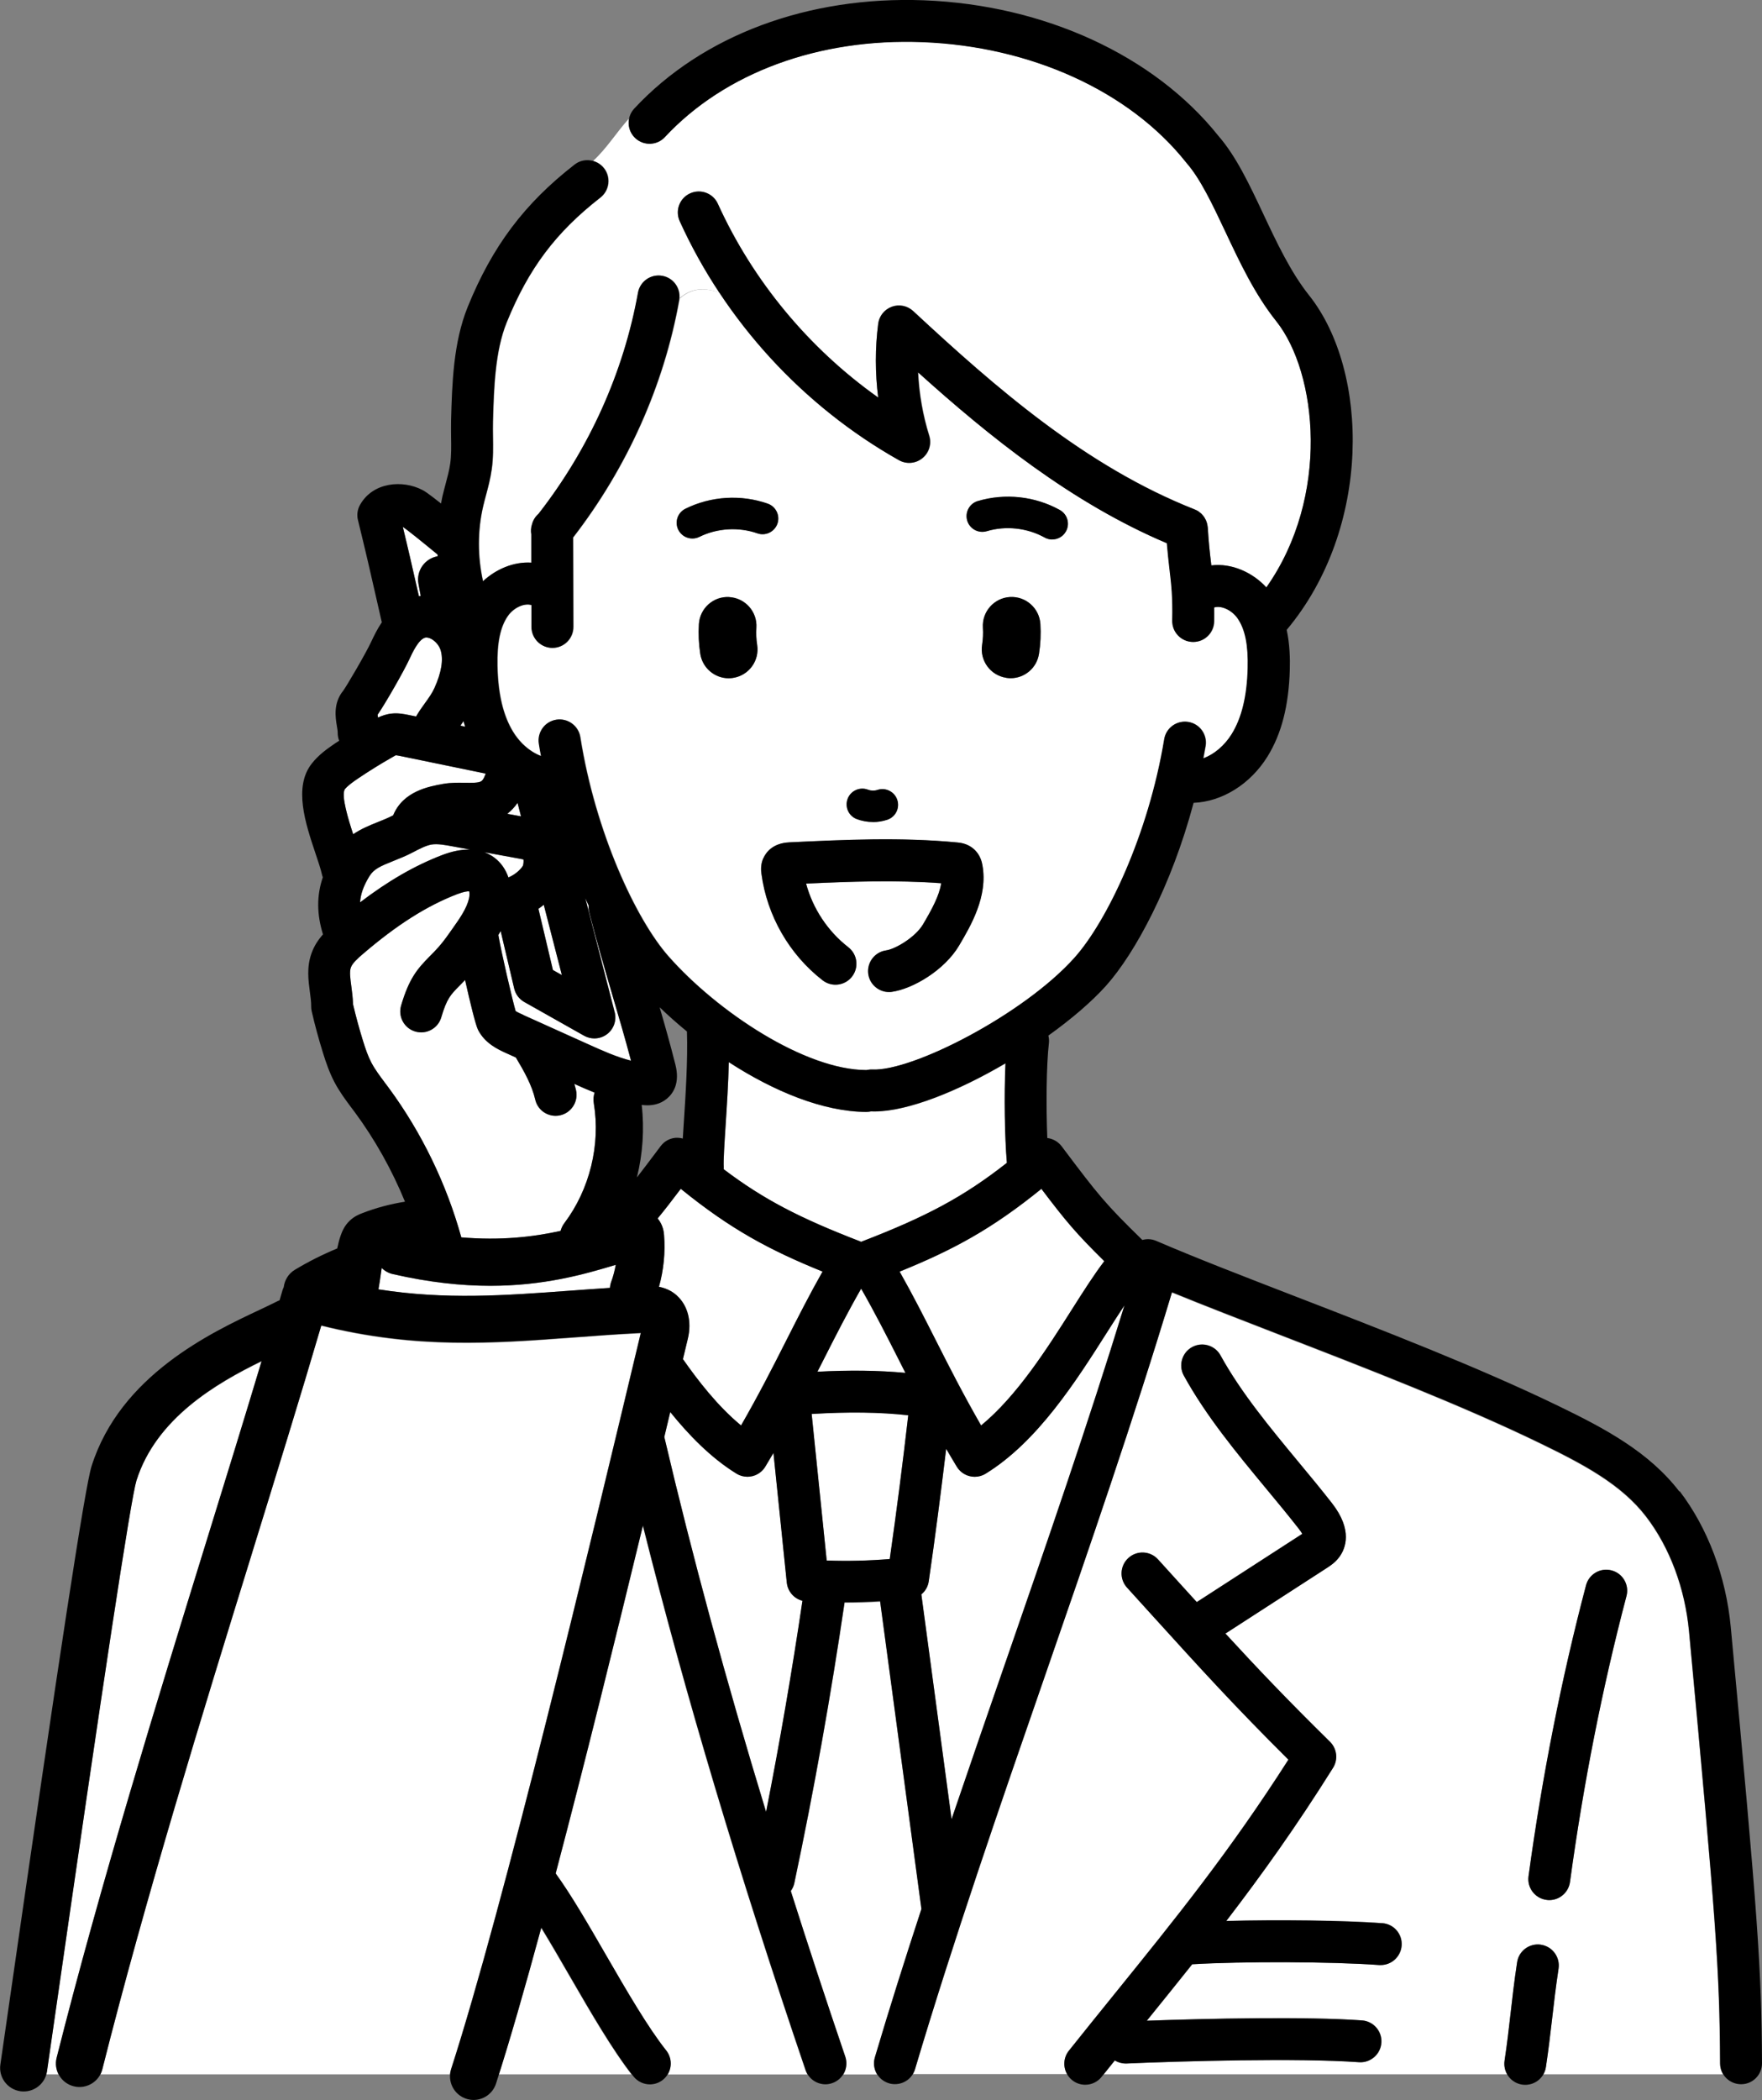 <?xml version="1.0" encoding="UTF-8"?><svg id="_レイヤー_1" xmlns="http://www.w3.org/2000/svg" viewBox="0 0 228.59 272.34"><rect x="0" y="0" width="228.59" height="272.34" fill="#808080" stroke="none"/><defs><style>.cls-1{fill:#fff;}</style></defs><path class="cls-1" d="m32.74,201.25c-6.5,21.02-13.86,44.83-19.48,67.11-.05.22-.13.42-.23.61h45.34c.02-.21.06-.42.13-.63,6.82-21.09,17.89-67.36,24.61-95.46-2.97.14-5.87.36-8.67.57-10.51.78-20.47,1.53-32.78-1.54-2.68,9.13-5.72,18.97-8.93,29.33Z"/><path class="cls-1" d="m45.79,130.21c.37,1.58.8,3.16,1.28,4.71.35,1.14.68,2.07,1.11,2.89.46.87,1.09,1.72,1.77,2.62l.45.6c4.27,5.78,7.52,12.48,9.44,19.42,5.11.43,9.29-.05,12.88-.84.1-.35.26-.7.49-1.01,3.28-4.35,4.71-10.16,3.82-15.53-.08-.48-.03-.95.1-1.39-.91-.36-1.79-.75-2.63-1.13.08.27.15.54.22.81.34,1.46-.58,2.92-2.04,3.26-.21.05-.41.07-.61.07-1.24,0-2.36-.85-2.64-2.11-.43-1.86-1.43-3.64-2.51-5.45l-1.24-.56c-1.03-.46-2.75-1.24-3.67-3.03-.31-.6-1.03-3.55-1.68-6.46-.27.28-.52.54-.75.77-1.12,1.12-1.63,1.64-2.34,4.07-.42,1.44-1.94,2.26-3.37,1.84-1.44-.42-2.26-1.93-1.84-3.37,1.03-3.5,2.08-4.74,3.7-6.37.72-.72,1.46-1.47,2.44-2.86l.47-.66c.98-1.38,1.91-2.68,2.2-4,.09-.41.07-.75.02-.92-.18-.01-.65.02-1.59.38-3.93,1.52-7.79,3.97-12.17,7.72-.69.59-1.39,1.22-1.59,1.78-.19.54-.07,1.46.06,2.43.09.7.2,1.48.22,2.32Z"/><path class="cls-1" d="m104.74,268.97c-.09-.15-.17-.31-.23-.48-8.67-25.5-15.62-48.73-21.11-70.62-3.59,14.79-7.58,30.96-11.32,45.11,1.99,2.75,4.2,6.56,6.53,10.58,2.68,4.63,5.45,9.41,7.81,12.37.72.9.77,2.11.22,3.05h18.1Z"/><path class="cls-1" d="m201.35,261.79c-.22,1.94-.45,3.94-.8,6.22-.05.35-.17.67-.34.95h23.31c-.23-.4-.37-.85-.38-1.35-.06-12.08-.51-18.37-4.03-56.05-.52-5.59-2.5-10.87-5.56-14.86-3.21-4.19-8.13-6.79-13.75-9.52-10.16-4.93-22.69-9.77-33.74-14.05-5-1.94-9.8-3.79-14.03-5.52-4.92,16.34-10.77,33.26-16.45,49.65-5.85,16.89-11.9,34.36-16.89,51.1-.06.21-.16.4-.26.58h20.02c-.54-.94-.5-2.15.22-3.05,2.01-2.52,3.96-4.92,5.85-7.27,8.02-9.91,15-18.54,22.63-30.47-7.1-7.05-11.41-11.81-17.73-18.77l-3.21-3.54c-1.01-1.11-.93-2.83.18-3.84,1.11-1.01,2.83-.93,3.84.18l3.22,3.55c.62.69,1.22,1.34,1.81,1.99l13.69-8.85c-.1-.17-.24-.38-.45-.65-1.36-1.74-2.77-3.45-4.27-5.25-3.81-4.6-7.76-9.36-10.65-14.62-.72-1.31-.25-2.97,1.07-3.69,1.31-.73,2.97-.24,3.69,1.07,2.65,4.81,6.43,9.37,10.08,13.78,1.46,1.76,2.96,3.57,4.37,5.37,2.74,3.5,1.78,5.89.96,7-.52.71-1.16,1.12-1.59,1.4l-13.18,8.52c4.12,4.49,7.97,8.53,13.56,14.03.91.89,1.07,2.3.4,3.38-4.78,7.63-9.27,13.89-13.85,19.86,6.7-.18,15.25-.08,20.26.29,1.5.11,2.62,1.41,2.51,2.91-.11,1.43-1.3,2.52-2.71,2.52-.07,0-.13,0-.2,0-6.01-.44-17.78-.48-24.26-.1-1.92,2.41-3.87,4.83-5.89,7.32,7.83-.29,20.76-.56,27.92-.04,1.5.11,2.62,1.41,2.51,2.91-.11,1.5-1.42,2.62-2.91,2.51-7.87-.57-23.16-.14-30.15.17-.04,0-.08,0-.12,0-.51,0-.99-.15-1.4-.4-.48.6-.96,1.19-1.44,1.8h52.33c-.3-.52-.44-1.13-.35-1.76.33-2.18.54-4.05.77-6.03.23-2.06.48-4.18.86-6.74.22-1.48,1.61-2.5,3.09-2.28,1.48.22,2.5,1.61,2.28,3.09-.37,2.46-.61,4.53-.84,6.54Zm-.36-15.42c-.12,0-.25,0-.37-.03-1.49-.2-2.53-1.57-2.32-3.06,1.77-12.98,4.28-25.68,7.46-37.73.38-1.45,1.87-2.32,3.32-1.93,1.45.38,2.32,1.87,1.93,3.32-3.13,11.84-5.59,24.32-7.33,37.08-.19,1.36-1.35,2.35-2.69,2.35Z"/><path class="cls-1" d="m56.01,109.51c-.73.12-1.6.57-2.43,1.01-.9.47-1.77.82-2.53,1.12-1.7.68-2.54,1.04-3.13,2-.75,1.22-1.13,2.28-1.2,3.38,3.64-2.77,7.08-4.76,10.6-6.12,1.35-.52,2.57-.76,3.68-.73l-2.27-.42c-.96-.18-1.95-.36-2.71-.24Z"/><path class="cls-1" d="m113.43,144.13c-.14,0-.28,0-.42-.01-.2.04-.4.07-.61.07h-.01c-5.59-.02-12-2.67-17.83-6.45-.07,2.83-.26,5.72-.42,8.24-.15,2.31-.3,4.49-.24,5.37,0,.09,0,.18-.01.27,5.19,3.93,9.92,6.36,17.76,9.38.03.01.05.03.08.04.03-.01.05-.03.08-.04,8.38-3.22,13.2-5.78,18.83-10.21-.28-3.3-.37-8.7-.18-12.9-6.12,3.59-12.66,6.24-17.02,6.24Z"/><path class="cls-1" d="m49.51,164.42c-.03.24-.07.48-.1.71-.1.69-.19,1.38-.32,2.06,8.72,1.37,16.37.8,24.9.17,1.67-.12,3.38-.25,5.12-.36.03-.25.07-.51.16-.76.27-.72.46-1.47.6-2.23-4.23,1.29-9.42,2.72-16.27,2.72-3.71,0-7.89-.42-12.66-1.52-.57-.13-1.05-.42-1.44-.79Z"/><path class="cls-1" d="m59.73,94.1l.62.13c-.08-.23-.15-.47-.22-.71-.14.2-.27.39-.4.58Z"/><path class="cls-1" d="m70.55,117.32c-.22.18-.45.36-.69.52l1.88,7.94,1.16.65-2.35-9.12Z"/><path class="cls-1" d="m56.73,72.15s.03,0,.04,0c0-.08,0-.16-.01-.24-1.96-1.62-4.02-3.27-4.5-3.58.74,3.08,1.26,5.36,1.93,8.31l.16.69c.08-.01.15-.03.23-.04l-.29-1.58c-.31-1.66.79-3.25,2.45-3.56Z"/><path class="cls-1" d="m49.03,93.05c.5-.23,1.09-.44,1.77-.52.88-.09,1.64.06,2.19.18l.98.2c.37-.63.77-1.19,1.14-1.71.5-.69.93-1.29,1.24-1.97.92-2.04,1.19-3.7.8-4.94-.18-.58-.67-1.16-1.23-1.45-.22-.11-.54-.23-.81-.14-.84.27-1.61,1.92-2.02,2.81-.72,1.55-3.1,5.72-4.11,7.17.01.11.03.24.05.37Z"/><path class="cls-1" d="m64.13,111.21c.86.64,1.47,1.54,1.83,2.57,1.09-.46,1.78-1.28,1.9-1.57.07-.31.07-.6.05-.76-.15-.03-.4-.08-.55-.11l-4.53-.83c.46.17.9.4,1.3.7Z"/><path class="cls-1" d="m66.72,128.19l-1.76-7.47c-.1.18-.2.35-.3.52.43,2.48,1.82,8.42,2.24,9.86.19.14.78.4,1.02.51l8.32,3.75c1.85.83,3.74,1.69,5.64,2.17-.79-2.98-1.62-5.79-2.42-8.52-1-3.39-2.03-6.9-3-10.75-.07-.28-.08-.56-.07-.84-.15-.31-.29-.64-.44-.96l3.81,14.79c.27,1.05-.11,2.17-.98,2.83-.48.37-1.07.56-1.66.56-.46,0-.92-.12-1.33-.35l-7.75-4.37c-.66-.37-1.14-1-1.31-1.74Z"/><path class="cls-1" d="m67.15,104.11c-.35.52-.79,1-1.33,1.42l1.78.33-.45-1.75Z"/><path class="cls-1" d="m44.71,102.38c-.46.8.48,3.88,1.1,5.79,1.05-.71,2.17-1.16,3.21-1.58.69-.28,1.35-.54,1.98-.87,1.28-3.15,4.68-3.75,6.51-4.08,1-.18,1.96-.16,2.81-.14.87.02,1.77.03,2.12-.21.22-.15.41-.54.56-.98l-11.11-2.29c-.18-.04-.45-.09-.55-.09-.05.02-.39.21-.53.3-1.48.84-2.94,1.75-4.35,2.7-.69.47-1.35.93-1.76,1.44Z"/><path class="cls-1" d="m127.87,191.08c-.43.27-.92.4-1.42.4-.21,0-.43-.02-.64-.08-.7-.17-1.31-.62-1.69-1.24-.48-.79-.93-1.56-1.37-2.31-.69,5.73-1.43,11.48-2.26,17.18-.1.69-.46,1.28-.96,1.7l3.92,29.15c2.32-6.83,4.68-13.65,7.01-20.38,5.29-15.27,10.73-31.01,15.42-46.26-.72,1.08-1.47,2.26-2.24,3.47-4.02,6.33-9.02,14.21-15.77,18.36Z"/><path class="cls-1" d="m85.32,158c.73.86.81,1.82.83,2.14.18,2.25-.05,4.54-.66,6.72.75.15,1.57.47,2.31,1.12,1.43,1.28,1.97,3.37,1.44,5.58-.21.87-.42,1.76-.64,2.67,1.89,2.69,4.48,6.08,7.54,8.6,2.33-4.05,4.14-7.61,5.89-11.07,1.52-3,2.97-5.86,4.68-8.88-6.95-2.82-11.94-5.5-18.39-10.73-1.2,1.58-2.12,2.78-3,3.84Z"/><path class="cls-1" d="m135.11,154.16c-6.45,5.23-11.44,7.91-18.39,10.73,1.71,3.02,3.16,5.88,4.68,8.88,1.75,3.46,3.56,7.02,5.89,11.07,4.66-3.83,8.56-9.96,11.77-15.03,1.52-2.39,2.89-4.56,4.21-6.27-3.59-3.54-4.93-5.11-8.16-9.38Z"/><path class="cls-1" d="m88.17,38.68c0,.08,0,.16-.02.24-1.99,11.09-6.75,21.7-13.76,30.77l.03,11.6c0,1.5-1.21,2.72-2.71,2.72h0c-1.5,0-2.71-1.21-2.72-2.71v-2.84c-.91-.29-2.3.31-3.07,1.41-.98,1.4-1.41,3.45-1.35,6.45.07,3.64.73,6.43,2.01,8.54.34.55.73,1.05,1.15,1.49.05.05.1.09.15.15.71.7,1.52,1.22,2.35,1.53-.1-.53-.2-1.06-.28-1.6-.23-1.48.78-2.87,2.26-3.11,1.48-.23,2.87.78,3.11,2.26,1.95,12.35,7.22,23.64,11.43,28.41,6.38,7.23,17.72,14.73,25.66,14.76.01,0,.02,0,.03,0,.24-.05.48-.09.74-.07,5.24.26,19.69-7.16,26.26-14.5,4.24-4.74,9.6-15.99,11.64-28.33.25-1.48,1.64-2.48,3.12-2.24,1.48.24,2.48,1.64,2.24,3.12-.09.54-.19,1.07-.29,1.6,1.4-.52,2.74-1.62,3.68-3.14,1.3-2.1,1.98-4.88,2.08-8.53.08-3-.33-5.05-1.3-6.46-.76-1.11-2.15-1.73-3.06-1.43,0,.56,0,1.14,0,1.81-.03,1.48-1.24,2.66-2.71,2.66-.02,0-.04,0-.06,0-1.5-.03-2.69-1.27-2.66-2.77.07-3.08-.12-4.68-.36-6.71-.11-.96-.24-2.01-.34-3.32-12.33-5.22-23.01-13.8-32.28-22.16.13,2.79.61,5.56,1.44,8.21.33,1.06-.02,2.22-.88,2.92-.87.7-2.07.8-3.04.26-9.35-5.27-17.38-12.8-23.3-21.74-1.72-.55-3.43-.74-5.15.75Zm6.95,49.21c-.2.03-.39.05-.58.05-1.81,0-3.4-1.31-3.69-3.16-.2-1.28-.26-2.58-.18-3.87.13-2.06,1.89-3.62,3.96-3.5,2.06.13,3.62,1.9,3.5,3.96-.05.75-.01,1.5.1,2.24.32,2.04-1.07,3.95-3.11,4.27Zm39.67-3.11c-.29,1.84-1.88,3.16-3.68,3.16-.19,0-.39-.02-.58-.05-2.04-.32-3.43-2.23-3.11-4.27.12-.74.15-1.49.1-2.24-.13-2.06,1.44-3.83,3.5-3.96,2.06-.13,3.83,1.44,3.96,3.5.08,1.29.02,2.59-.18,3.87Zm-7.94-19.81c3.54-1.06,7.42-.64,10.65,1.16.98.55,1.34,1.79.79,2.77-.37.67-1.07,1.05-1.78,1.05-.33,0-.67-.08-.99-.26-2.24-1.24-5.04-1.55-7.5-.82-1.08.32-2.21-.29-2.54-1.37-.32-1.08.29-2.21,1.37-2.54Zm-16.89,38.61c.4-1.05,1.57-1.58,2.63-1.18.39.15.84.16,1.24.03,1.07-.35,2.22.23,2.57,1.3.35,1.07-.23,2.22-1.3,2.57-.6.2-1.23.3-1.86.3-.71,0-1.43-.13-2.1-.38-1.05-.4-1.58-1.57-1.18-2.63Zm-7.58,5.65c7.13-.34,14.51-.69,21.85.02.35.03,1.27.12,2.08.84.88.77,1.07,1.79,1.13,2.12.74,4.04-1.52,7.86-3.02,10.39-1.9,3.21-6,5.62-8.71,6.01-.13.02-.26.03-.39.03-1.33,0-2.49-.98-2.69-2.33-.21-1.49.82-2.86,2.31-3.07,1.2-.17,3.81-1.71,4.8-3.39,1.11-1.88,2.12-3.71,2.35-5.32-5.81-.43-11.74-.22-17.53.05.88,3.26,2.81,6.18,5.48,8.25,1.19.92,1.4,2.63.48,3.81-.92,1.19-2.62,1.4-3.81.48-4.33-3.36-7.22-8.39-7.94-13.82-.04-.31-.15-1.12.23-1.99.32-.73,1.18-1.96,3.36-2.07Zm-2.78-43.93c1.06.37,1.62,1.54,1.25,2.6-.37,1.06-1.53,1.62-2.6,1.25-2.42-.85-5.23-.68-7.53.46-.29.14-.6.21-.9.21-.75,0-1.47-.42-1.83-1.13-.5-1.01-.09-2.23.92-2.73,3.31-1.64,7.2-1.88,10.69-.66Z"/><path class="cls-1" d="m76.95,20.87c.55.15,1.06.46,1.44.94.92,1.18.71,2.89-.48,3.81-5.8,4.52-9.32,9.21-12.16,16.21-1.51,3.73-1.65,8.55-1.77,12.8-.02.65,0,1.3,0,1.95.02,1.37.05,2.78-.16,4.26-.17,1.19-.46,2.29-.74,3.35-.13.48-.26.96-.37,1.44-.75,3.19-.73,6.54-.02,9.73,1.68-1.57,3.98-2.56,6.28-2.41v-3.66c-.08-.43-.06-.88.08-1.31.14-.54.44-1.02.85-1.37,6.58-8.44,11.05-18.33,12.9-28.66.27-1.48,1.68-2.46,3.15-2.19,1.4.25,2.34,1.53,2.21,2.91,1.72-1.49,3.43-1.3,5.15-.75-1.95-2.94-3.67-6.04-5.13-9.26-.62-1.37-.02-2.98,1.35-3.6,1.37-.62,2.98-.02,3.6,1.35,4.56,10.02,11.83,18.76,20.8,25.12-.4-3.17-.4-6.4,0-9.56.13-1.01.81-1.86,1.77-2.21.96-.35,2.03-.13,2.77.56,10.73,9.96,22.38,20.14,36.49,25.71.03.01.06.03.09.04.13.06.26.12.38.19.04.02.07.05.11.08.11.08.21.16.31.25.04.03.07.07.1.11.09.09.17.18.24.29.03.04.06.09.09.14.06.1.12.2.17.31.03.06.05.13.07.19.03.09.07.19.09.29.02.1.03.19.05.29,0,.06.03.12.03.19.12,2.01.28,3.39.44,4.72,0,.06.01.12.02.18,2.65-.32,5.36.92,7.14,2.85,8.31-11.79,6.62-27.82,1.28-34.52-2.77-3.48-4.72-7.62-6.61-11.62-1.66-3.52-3.22-6.84-5.04-8.91-.03-.03-.06-.07-.08-.1-7.32-9.19-20.09-15.01-34.15-15.55-13.46-.52-25.66,3.96-33.43,12.31-1.02,1.1-2.74,1.16-3.84.14-.73-.68-.99-1.66-.79-2.56-1.58,1.72-2.93,3.93-4.68,5.52Z"/><path class="cls-1" d="m70.2,249.99c-1.98,7.29-3.84,13.78-5.48,18.98h17.19c-2.54-3.27-5.32-8.05-8.01-12.7-1.28-2.22-2.53-4.37-3.7-6.28Z"/><path class="cls-1" d="m17.69,192c-.73,2.35-4.32,25.96-10.68,70.17-.46,3.18-.79,5.46-.93,6.46-.02.12-.05.23-.08.34h1.58c-.32-.63-.43-1.37-.24-2.11,5.66-22.43,13.05-46.34,19.57-67.42,2.47-7.98,4.84-15.65,7.02-22.91-5.84,2.85-13.67,7.39-16.23,15.47Z"/><path class="cls-1" d="m113.76,268.97c-.36-.62-.48-1.39-.26-2.13,1.89-6.34,3.93-12.78,6.04-19.24l-5.36-39.9c-1.49.09-2.99.14-4.48.14-.04,0-.09,0-.13,0-1.78,12.13-3.97,24.37-6.52,36.4-.08.38-.25.72-.46,1.02,2.22,6.99,4.57,14.14,7.07,21.49.26.77.15,1.58-.23,2.23h4.34Z"/><path class="cls-1" d="m102.08,205.22l-1.73-16.82c-.34.58-.69,1.17-1.05,1.77-.37.62-.98,1.07-1.68,1.24-.21.05-.43.08-.64.08-.5,0-.99-.14-1.42-.4-3.37-2.07-6.26-5.09-8.6-7.99-.25,1.06-.51,2.14-.77,3.23,3.63,15.46,8,31.56,13.21,48.64,1.79-9.1,3.37-18.27,4.72-27.39-1.09-.28-1.91-1.2-2.03-2.35Z"/><path class="cls-1" d="m117.46,178.02c-.31-.6-.61-1.2-.91-1.8-1.56-3.08-3.07-6.04-4.83-9.12-1.76,3.08-3.27,6.04-4.83,9.12-.28.55-.56,1.1-.84,1.65,4.25-.22,7.96-.17,11.41.15Z"/><path class="cls-1" d="m107.25,202.35c2.73.1,5.46.03,8.18-.19.88-6.2,1.69-12.45,2.4-18.64-3.71-.41-7.73-.46-12.53-.17l1.95,19Z"/><path d="m99.61,65.31c-3.48-1.22-7.38-.98-10.69.66-1.01.5-1.42,1.72-.92,2.73.36.72,1.08,1.13,1.83,1.13.3,0,.61-.07.9-.21,2.3-1.14,5.11-1.31,7.53-.46,1.06.37,2.22-.19,2.6-1.25.37-1.06-.19-2.22-1.25-2.6Z"/><path d="m136.51,69.95c.72,0,1.41-.38,1.78-1.05.55-.98.19-2.22-.79-2.77-3.23-1.79-7.11-2.21-10.65-1.16-1.08.32-1.69,1.46-1.37,2.54.32,1.08,1.46,1.69,2.54,1.37,2.46-.74,5.26-.43,7.5.82.31.17.65.26.99.26Z"/><path d="m113.25,106.59c.63,0,1.26-.1,1.86-.3,1.07-.35,1.65-1.5,1.3-2.57-.35-1.07-1.51-1.65-2.57-1.3-.4.13-.85.12-1.24-.03-1.05-.4-2.23.13-2.63,1.18-.4,1.05.13,2.23,1.18,2.63.67.25,1.39.38,2.1.38Z"/><path d="m217.88,193.41c-3.93-5.13-9.66-8.18-15.69-11.1-10.36-5.02-23-9.91-34.16-14.22-6.7-2.59-13.04-5.04-18.05-7.2-.59-.25-1.21-.27-1.78-.11-4.86-4.75-5.65-5.74-10.47-12.15-.45-.59-1.12-.98-1.86-1.07-.16-4.04-.13-9.4.21-12.32.04-.33,0-.65-.07-.96,2.96-2.12,5.59-4.36,7.47-6.45,3.79-4.23,8.51-13,11.37-23.73,3.69-.15,7.35-2.4,9.59-6.01,1.82-2.94,2.76-6.61,2.89-11.24.04-1.46,0-3.3-.4-5.18,11.04-13.17,10.74-33.53,2.9-43.38-2.38-2.99-4.19-6.83-5.94-10.55-1.81-3.85-3.53-7.49-5.83-10.13C149.75,7.21,135.5.65,119.9.04c-15.06-.58-28.77,4.53-37.62,14.04-1.02,1.1-.96,2.82.14,3.84,1.1,1.02,2.82.96,3.84-.14,7.77-8.35,19.98-12.84,33.43-12.31,14.06.54,26.83,6.36,34.15,15.55.03.03.06.07.08.1,1.81,2.06,3.38,5.39,5.04,8.91,1.88,4,3.83,8.14,6.61,11.62,5.34,6.7,7.02,22.73-1.28,34.52-1.78-1.93-4.48-3.18-7.14-2.85,0-.06-.01-.12-.02-.18-.16-1.33-.32-2.71-.44-4.72,0-.06-.02-.12-.03-.19-.01-.1-.02-.19-.05-.29-.02-.1-.06-.19-.09-.29-.02-.07-.04-.13-.07-.19-.05-.11-.11-.21-.17-.31-.03-.05-.05-.09-.09-.14-.07-.1-.15-.2-.24-.29-.03-.04-.06-.07-.1-.11-.1-.09-.2-.17-.31-.25-.04-.03-.07-.05-.11-.08-.12-.08-.25-.14-.38-.19-.03-.01-.05-.03-.09-.04-14.11-5.57-25.76-15.75-36.49-25.71-.75-.69-1.82-.91-2.77-.56-.96.35-1.64,1.2-1.77,2.21-.41,3.16-.4,6.38,0,9.56-8.98-6.36-16.25-15.1-20.8-25.12-.62-1.37-2.23-1.97-3.6-1.35-1.37.62-1.97,2.23-1.35,3.6,5.9,12.99,16,23.99,28.43,30.99.97.55,2.18.45,3.04-.26.87-.7,1.22-1.86.88-2.92-.83-2.65-1.31-5.42-1.44-8.21,9.28,8.36,19.96,16.95,32.28,22.16.11,1.31.23,2.36.34,3.32.24,2.03.43,3.63.36,6.71-.03,1.5,1.16,2.74,2.66,2.77.02,0,.04,0,.06,0,1.47,0,2.68-1.18,2.71-2.66.01-.66.01-1.25,0-1.81.91-.29,2.3.32,3.06,1.43.97,1.41,1.38,3.46,1.3,6.46-.1,3.64-.78,6.43-2.08,8.53-.94,1.51-2.28,2.62-3.68,3.14.1-.53.2-1.06.29-1.6.25-1.48-.76-2.88-2.24-3.12-1.48-.24-2.88.76-3.12,2.24-2.04,12.34-7.4,23.59-11.64,28.33-6.57,7.34-21.03,14.76-26.26,14.5-.25-.01-.5.02-.74.07-.01,0-.02,0-.03,0-7.94-.03-19.28-7.53-25.66-14.76-4.21-4.77-9.48-16.06-11.43-28.41-.23-1.48-1.63-2.49-3.11-2.26-1.48.23-2.49,1.62-2.26,3.11.08.54.18,1.07.28,1.6-.83-.31-1.63-.84-2.35-1.53-.05-.05-.1-.1-.15-.15-.43-.44-.82-.94-1.15-1.49-1.28-2.11-1.94-4.9-2.01-8.54-.06-3,.37-5.05,1.35-6.45.77-1.1,2.16-1.71,3.07-1.41v2.84c.01,1.5,1.23,2.71,2.72,2.71h0c1.5,0,2.71-1.22,2.71-2.72l-.03-11.6c7.01-9.07,11.77-19.69,13.76-30.77.27-1.48-.72-2.89-2.19-3.15-1.48-.27-2.89.72-3.15,2.19-1.86,10.33-6.32,20.22-12.9,28.66-.41.36-.71.83-.85,1.37-.14.43-.17.88-.09,1.31v3.66c-2.29-.15-4.6.85-6.27,2.41-.71-3.19-.72-6.54.02-9.73.11-.48.24-.96.37-1.44.28-1.06.58-2.16.74-3.35.21-1.48.18-2.89.16-4.26-.01-.65-.02-1.3,0-1.95.12-4.25.26-9.07,1.77-12.8,2.84-7,6.36-11.69,12.16-16.21,1.18-.92,1.4-2.63.48-3.81-.92-1.18-2.63-1.4-3.81-.48-6.53,5.08-10.67,10.6-13.86,18.45-1.88,4.64-2.03,9.98-2.16,14.69-.02.73,0,1.46,0,2.19.02,1.21.04,2.36-.11,3.43-.12.86-.36,1.75-.61,2.69-.14.54-.29,1.07-.41,1.61-.07.3-.11.6-.17.89-1.81-1.43-2.21-1.65-2.37-1.73-2.62-1.39-6.48-1.05-8.14,1.9-.34.6-.44,1.31-.27,1.98,1.04,4.24,1.63,6.82,2.44,10.39l.62,2.72s.03.08.04.13c-.62.92-1.06,1.85-1.38,2.53-.75,1.61-3.23,5.81-3.64,6.36-1.31,1.6-1,3.49-.81,4.61.05.29.11.65.1.81,0,.38.06.73.19,1.06-.19.12-.38.24-.57.37-1.01.69-2.08,1.45-2.96,2.56-2.44,3.05-.83,7.83.46,11.68.36,1.07.7,2.08.85,2.78.02.11.06.21.1.31-.81,2.39-.79,4.78.02,7.41-.61.69-1.15,1.49-1.49,2.46-.64,1.79-.41,3.49-.21,4.99.09.68.18,1.32.17,1.9,0,.21.02.42.07.62.41,1.81.91,3.62,1.46,5.39.38,1.23.83,2.54,1.49,3.8.66,1.25,1.45,2.31,2.22,3.34l.43.57c2.62,3.55,4.81,7.48,6.5,11.59-1.91.3-3.78.8-5.58,1.5-.32.12-.98.38-1.59.96-.72.68-1.01,1.48-1.15,1.86-.2.54-.34,1.13-.47,1.74-1.91.79-3.76,1.72-5.5,2.77-.84.51-1.33,1.35-1.44,2.25-.06.13-.12.26-.16.4-.13.43-.26.88-.38,1.31-.06.03-.13.04-.19.07-.67.34-1.47.72-2.38,1.15-6.32,2.97-18.09,8.5-21.82,20.28-.86,2.72-4.12,23.99-10.9,71.14-.46,3.17-.78,5.45-.93,6.44-.25,1.67.91,3.22,2.58,3.47.15.02.3.03.45.03,1.49,0,2.8-1.09,3.02-2.61.15-1,.48-3.28.93-6.46,6.36-44.21,9.95-67.82,10.68-70.17,2.56-8.08,10.38-12.62,16.23-15.47-2.18,7.27-4.55,14.93-7.02,22.91-6.52,21.09-13.91,44.99-19.57,67.42-.41,1.64.58,3.3,2.22,3.71,1.63.41,3.3-.58,3.71-2.22,5.62-22.28,12.98-46.1,19.48-67.11,3.2-10.36,6.25-20.21,8.93-29.33,12.31,3.06,22.27,2.32,32.78,1.54,2.8-.21,5.7-.42,8.67-.57-6.72,28.1-17.8,74.37-24.61,95.46-.52,1.61.36,3.33,1.97,3.85.31.1.63.15.94.15,1.29,0,2.49-.82,2.91-2.12,1.74-5.38,3.74-12.35,5.88-20.23,1.17,1.91,2.42,4.06,3.7,6.28,2.78,4.8,5.65,9.76,8.26,13.03.54.67,1.33,1.02,2.12,1.02.59,0,1.19-.19,1.69-.59,1.17-.94,1.36-2.65.43-3.82-2.36-2.96-5.13-7.74-7.81-12.37-2.32-4.02-4.53-7.83-6.53-10.58,3.74-14.15,7.73-30.32,11.32-45.11,5.5,21.89,12.44,45.12,21.11,70.62.38,1.13,1.44,1.84,2.57,1.84.29,0,.58-.05.87-.15,1.42-.48,2.18-2.03,1.7-3.45-2.5-7.35-4.85-14.5-7.07-21.49.22-.3.38-.64.46-1.02,2.55-12.03,4.73-24.26,6.52-36.4.04,0,.09,0,.13,0,1.49,0,2.99-.05,4.48-.14l5.36,39.9c-2.12,6.46-4.16,12.9-6.04,19.24-.43,1.44.39,2.95,1.83,3.38.26.08.52.11.78.11,1.17,0,2.25-.76,2.6-1.94,4.98-16.74,11.03-34.21,16.89-51.1,5.68-16.39,11.53-33.31,16.45-49.65,4.23,1.73,9.03,3.58,14.03,5.52,11.05,4.27,23.58,9.12,33.74,14.05,5.63,2.73,10.54,5.33,13.75,9.52,3.06,4,5.03,9.28,5.56,14.86,3.52,37.68,3.97,43.96,4.03,56.05,0,1.5,1.22,2.7,2.72,2.7h.01c1.5,0,2.71-1.23,2.7-2.73-.06-12.3-.51-18.64-4.05-56.53-.62-6.59-2.98-12.86-6.65-17.66Zm-74.62-29.88c-1.32,1.72-2.69,3.88-4.21,6.27-3.21,5.06-7.11,11.2-11.77,15.03-2.33-4.05-4.14-7.61-5.89-11.07-1.52-3-2.97-5.86-4.68-8.88,6.95-2.82,11.94-5.5,18.39-10.73,3.23,4.27,4.56,5.83,8.16,9.38Zm-75.35-31.92c-.23-.11-.82-.37-1.02-.51-.41-1.44-1.81-7.38-2.24-9.86.1-.17.2-.35.3-.52l1.76,7.47c.17.74.65,1.37,1.31,1.74l7.75,4.37c.42.23.87.35,1.33.35.59,0,1.17-.19,1.66-.56.86-.66,1.25-1.78.98-2.83l-3.81-14.79c.15.32.29.64.44.96-.02.28,0,.56.07.84.98,3.85,2.01,7.36,3,10.75.8,2.73,1.63,5.54,2.42,8.52-1.9-.48-3.79-1.33-5.64-2.17l-8.32-3.75Zm-23.2-29.24c.41-.51,1.07-.97,1.76-1.44,1.41-.95,2.87-1.86,4.35-2.7.14-.08.48-.27.53-.3.09,0,.37.06.55.09l11.11,2.29c-.15.43-.33.83-.56.98-.35.24-1.25.22-2.12.21-.85-.01-1.81-.03-2.81.14-1.83.33-5.22.93-6.51,4.08-.63.33-1.29.59-1.98.87-1.05.42-2.16.87-3.21,1.58-.63-1.9-1.56-4.98-1.1-5.79Zm25.83,14.94l2.35,9.12-1.16-.65-1.88-7.94c.24-.17.47-.34.69-.52Zm-2.95-11.46l-1.78-.33c.54-.42.98-.91,1.33-1.42l.45,1.75Zm-7.46-12.34c.07.24.14.48.22.71l-.62-.13c.13-.19.27-.38.4-.58Zm-13.42,23.5c.07-1.1.46-2.16,1.2-3.38.58-.96,1.43-1.32,3.13-2,.77-.31,1.64-.65,2.53-1.12.84-.44,1.7-.89,2.43-1.01.76-.12,1.75.06,2.71.24l2.27.42c-1.11-.03-2.33.21-3.68.73-3.52,1.36-6.96,3.34-10.6,6.12Zm20.65-5.68c.15.03.4.07.55.11.02.17.03.45-.05.76-.12.29-.8,1.11-1.9,1.57-.36-1.04-.97-1.93-1.83-2.57-.4-.3-.84-.53-1.3-.7l4.53.83Zm20.44,56.64c-.73-.66-1.55-.97-2.31-1.12.61-2.18.84-4.47.66-6.72-.03-.32-.11-1.28-.83-2.14.88-1.07,1.81-2.26,3-3.84,6.45,5.23,11.44,7.91,18.39,10.73-1.71,3.02-3.16,5.88-4.68,8.88-1.75,3.46-3.56,7.02-5.89,11.07-3.06-2.52-5.66-5.91-7.54-8.6.22-.91.43-1.8.64-2.67.53-2.21-.01-4.3-1.44-5.58Zm19.45,34.37l-1.95-19c4.8-.29,8.82-.24,12.53.17-.71,6.19-1.51,12.44-2.4,18.64-2.72.22-5.45.29-8.18.19Zm-1.2-24.48c.28-.55.56-1.1.84-1.65,1.56-3.08,3.07-6.04,4.83-9.12,1.76,3.08,3.27,6.04,4.83,9.12.3.6.61,1.2.91,1.8-3.45-.32-7.16-.37-11.41-.15Zm24.58-27.09c-5.63,4.42-10.45,6.98-18.83,10.21-.03.01-.05.03-.08.04-.03-.01-.05-.03-.08-.04-7.84-3.02-12.57-5.45-17.76-9.38,0-.09.02-.18.01-.27-.05-.87.09-3.05.24-5.37.17-2.52.35-5.41.42-8.24,5.83,3.78,12.25,6.43,17.83,6.45h.01c.21,0,.41-.03.61-.07.14,0,.28.01.42.01,4.36,0,10.9-2.65,17.02-6.24-.19,4.2-.1,9.6.18,12.9Zm-41.51-17.02c.12,3.72-.17,8.19-.41,11.86-.05.73-.09,1.4-.13,2.02-.32-.09-.66-.12-1-.09-.75.08-1.42.47-1.87,1.07-1.26,1.68-2.24,2.98-3.08,4.06.76-3.07.98-6.28.62-9.4.06,0,.12.02.18.02.13.01.32.03.56.03.66,0,1.66-.13,2.53-.86.84-.7,1.71-2.03,1.1-4.43-.66-2.61-1.35-5.05-2.04-7.42,1.11,1.07,2.3,2.12,3.54,3.14Zm-32.35-61.86c0,.08,0,.16.01.24-.01,0-.03,0-.04,0-1.66.31-2.76,1.9-2.45,3.56l.29,1.58c-.08,0-.15.02-.23.04l-.16-.69c-.67-2.95-1.18-5.23-1.93-8.31.48.31,2.54,1.96,4.5,3.58Zm-3.67,13.61c.41-.89,1.18-2.54,2.02-2.81.28-.09.59.03.81.14.55.29,1.05.87,1.23,1.45.39,1.24.12,2.9-.8,4.94-.31.68-.74,1.28-1.24,1.97-.38.52-.78,1.08-1.14,1.71l-.98-.2c-.55-.11-1.31-.27-2.19-.18-.68.07-1.27.29-1.77.52-.02-.13-.04-.26-.05-.37,1.01-1.45,3.39-5.62,4.11-7.17Zm-3.14,54.92c-.67-.9-1.31-1.75-1.77-2.62-.43-.82-.76-1.75-1.11-2.89-.48-1.55-.91-3.13-1.28-4.71-.02-.83-.13-1.62-.22-2.32-.13-.97-.26-1.89-.06-2.43.2-.56.89-1.19,1.59-1.78,4.38-3.75,8.24-6.2,12.17-7.72.94-.36,1.4-.39,1.59-.38.05.17.07.51-.02.92-.3,1.31-1.22,2.62-2.2,4l-.47.66c-.97,1.39-1.72,2.14-2.44,2.86-1.61,1.63-2.67,2.87-3.7,6.37-.42,1.44.4,2.95,1.84,3.37,1.44.42,2.95-.4,3.37-1.84.72-2.44,1.23-2.95,2.34-4.07.23-.23.48-.49.75-.77.65,2.91,1.37,5.85,1.68,6.46.91,1.79,2.64,2.56,3.67,3.03l1.24.56c1.08,1.81,2.08,3.59,2.51,5.45.29,1.26,1.41,2.11,2.64,2.11.2,0,.41-.02.61-.07,1.46-.34,2.37-1.79,2.04-3.26-.06-.27-.14-.54-.22-.81.85.38,1.72.77,2.63,1.13-.14.44-.19.91-.1,1.39.89,5.38-.54,11.18-3.82,15.53-.24.31-.39.65-.49,1.01-3.59.79-7.77,1.27-12.88.84-1.92-6.94-5.17-13.64-9.44-19.42l-.45-.6Zm24.04,26.93c-8.53.63-16.18,1.2-24.9-.17.13-.68.22-1.37.32-2.06.03-.23.07-.47.1-.71.39.38.87.66,1.44.79,4.77,1.09,8.96,1.52,12.66,1.52,6.85,0,12.05-1.44,16.27-2.72-.14.76-.33,1.51-.6,2.23-.09.25-.14.51-.16.76-1.74.11-3.45.24-5.12.36Zm25.39,67.61c-5.21-17.08-9.58-33.17-13.21-48.64.26-1.09.52-2.17.77-3.23,2.34,2.9,5.23,5.92,8.6,7.99.43.27.93.4,1.42.4.21,0,.43-.03.64-.08.7-.17,1.31-.62,1.68-1.24.36-.6.71-1.19,1.05-1.77l1.73,16.82c.12,1.15.94,2.08,2.03,2.35-1.35,9.12-2.93,18.29-4.72,27.39Zm31.07-19.45c-2.33,6.73-4.69,13.55-7.01,20.38l-3.92-29.15c.51-.42.86-1.01.96-1.7.83-5.7,1.57-11.45,2.26-17.18.44.75.89,1.52,1.37,2.31.37.62.98,1.07,1.69,1.24.21.05.43.08.64.08.5,0,.99-.14,1.42-.4,6.75-4.15,11.75-12.03,15.77-18.36.77-1.21,1.52-2.39,2.24-3.47-4.68,15.25-10.13,30.99-15.42,46.26Z"/><path d="m199.91,252.16c-1.49-.22-2.87.8-3.09,2.28-.39,2.56-.63,4.68-.86,6.74-.23,1.98-.44,3.85-.77,6.03-.22,1.48.8,2.87,2.28,3.09.14.02.27.03.41.03,1.32,0,2.48-.96,2.68-2.31.34-2.28.57-4.28.8-6.22.23-2.01.47-4.08.84-6.54.22-1.48-.8-2.87-2.28-3.09Z"/><path d="m209.08,203.63c-1.45-.39-2.94.48-3.32,1.93-3.18,12.06-5.69,24.75-7.46,37.73-.2,1.49.84,2.86,2.32,3.06.12.02.25.03.37.03,1.34,0,2.5-.99,2.69-2.35,1.74-12.76,4.21-25.24,7.33-37.08.38-1.45-.48-2.94-1.93-3.32Z"/><path d="m179.35,249.38c-5.01-.37-13.56-.47-20.26-.29,4.58-5.97,9.07-12.23,13.85-19.86.68-1.08.51-2.49-.4-3.38-5.58-5.49-9.43-9.54-13.56-14.03l13.18-8.52c.42-.27,1.06-.69,1.59-1.4.82-1.11,1.78-3.49-.96-7-1.41-1.8-2.91-3.62-4.37-5.37-3.65-4.41-7.43-8.96-10.08-13.78-.72-1.31-2.37-1.79-3.69-1.07-1.31.72-1.79,2.38-1.07,3.69,2.9,5.26,6.84,10.02,10.65,14.62,1.5,1.81,2.91,3.51,4.27,5.25.21.27.35.48.45.65l-13.69,8.85c-.59-.65-1.18-1.3-1.81-1.99l-3.22-3.55c-1.01-1.11-2.73-1.19-3.84-.18-1.11,1.01-1.19,2.73-.18,3.84l3.21,3.54c6.32,6.96,10.63,11.72,17.73,18.77-7.63,11.93-14.61,20.56-22.63,30.47-1.9,2.34-3.84,4.75-5.85,7.27-.94,1.17-.74,2.88.43,3.82.5.4,1.1.59,1.69.59.8,0,1.59-.35,2.12-1.02.58-.73,1.14-1.42,1.71-2.13.41.25.89.4,1.4.4.04,0,.08,0,.12,0,6.98-.31,22.27-.74,30.15-.17,1.49.11,2.8-1.02,2.91-2.51.11-1.5-1.02-2.8-2.51-2.91-7.16-.52-20.09-.24-27.92.04,2.02-2.5,3.97-4.91,5.89-7.32,6.48-.39,18.25-.35,24.26.1.07,0,.14,0,.2,0,1.41,0,2.6-1.09,2.71-2.52.11-1.5-1.01-2.8-2.51-2.91Z"/><path d="m99.02,111.3c-.38.87-.27,1.68-.23,1.99.72,5.43,3.61,10.47,7.94,13.82,1.19.92,2.89.7,3.81-.48.92-1.19.7-2.89-.48-3.81-2.66-2.07-4.6-4.99-5.48-8.25,5.79-.27,11.72-.48,17.53-.05-.24,1.61-1.24,3.44-2.35,5.32-1,1.69-3.6,3.22-4.8,3.39-1.48.21-2.52,1.59-2.31,3.07.19,1.35,1.36,2.33,2.69,2.33.13,0,.26,0,.39-.03,2.71-.39,6.81-2.79,8.71-6.01,1.49-2.53,3.75-6.35,3.02-10.39-.06-.33-.24-1.35-1.13-2.12-.81-.71-1.74-.8-2.08-.84-7.34-.71-14.72-.36-21.85-.02-2.18.1-3.04,1.34-3.36,2.07Z"/><path d="m94.63,77.42c-2.06-.13-3.83,1.44-3.96,3.5-.08,1.29-.02,2.59.18,3.87.29,1.84,1.88,3.16,3.69,3.16.19,0,.39-.02.58-.05,2.04-.32,3.43-2.23,3.11-4.27-.12-.74-.15-1.5-.1-2.24.13-2.06-1.44-3.83-3.5-3.96Z"/><path d="m130.53,87.89c.2.03.39.05.58.05,1.81,0,3.4-1.31,3.68-3.16.2-1.27.26-2.58.18-3.87-.13-2.06-1.9-3.62-3.96-3.5-2.06.13-3.62,1.9-3.5,3.96.05.75.01,1.51-.1,2.24-.32,2.04,1.07,3.95,3.11,4.27Z"/></svg>